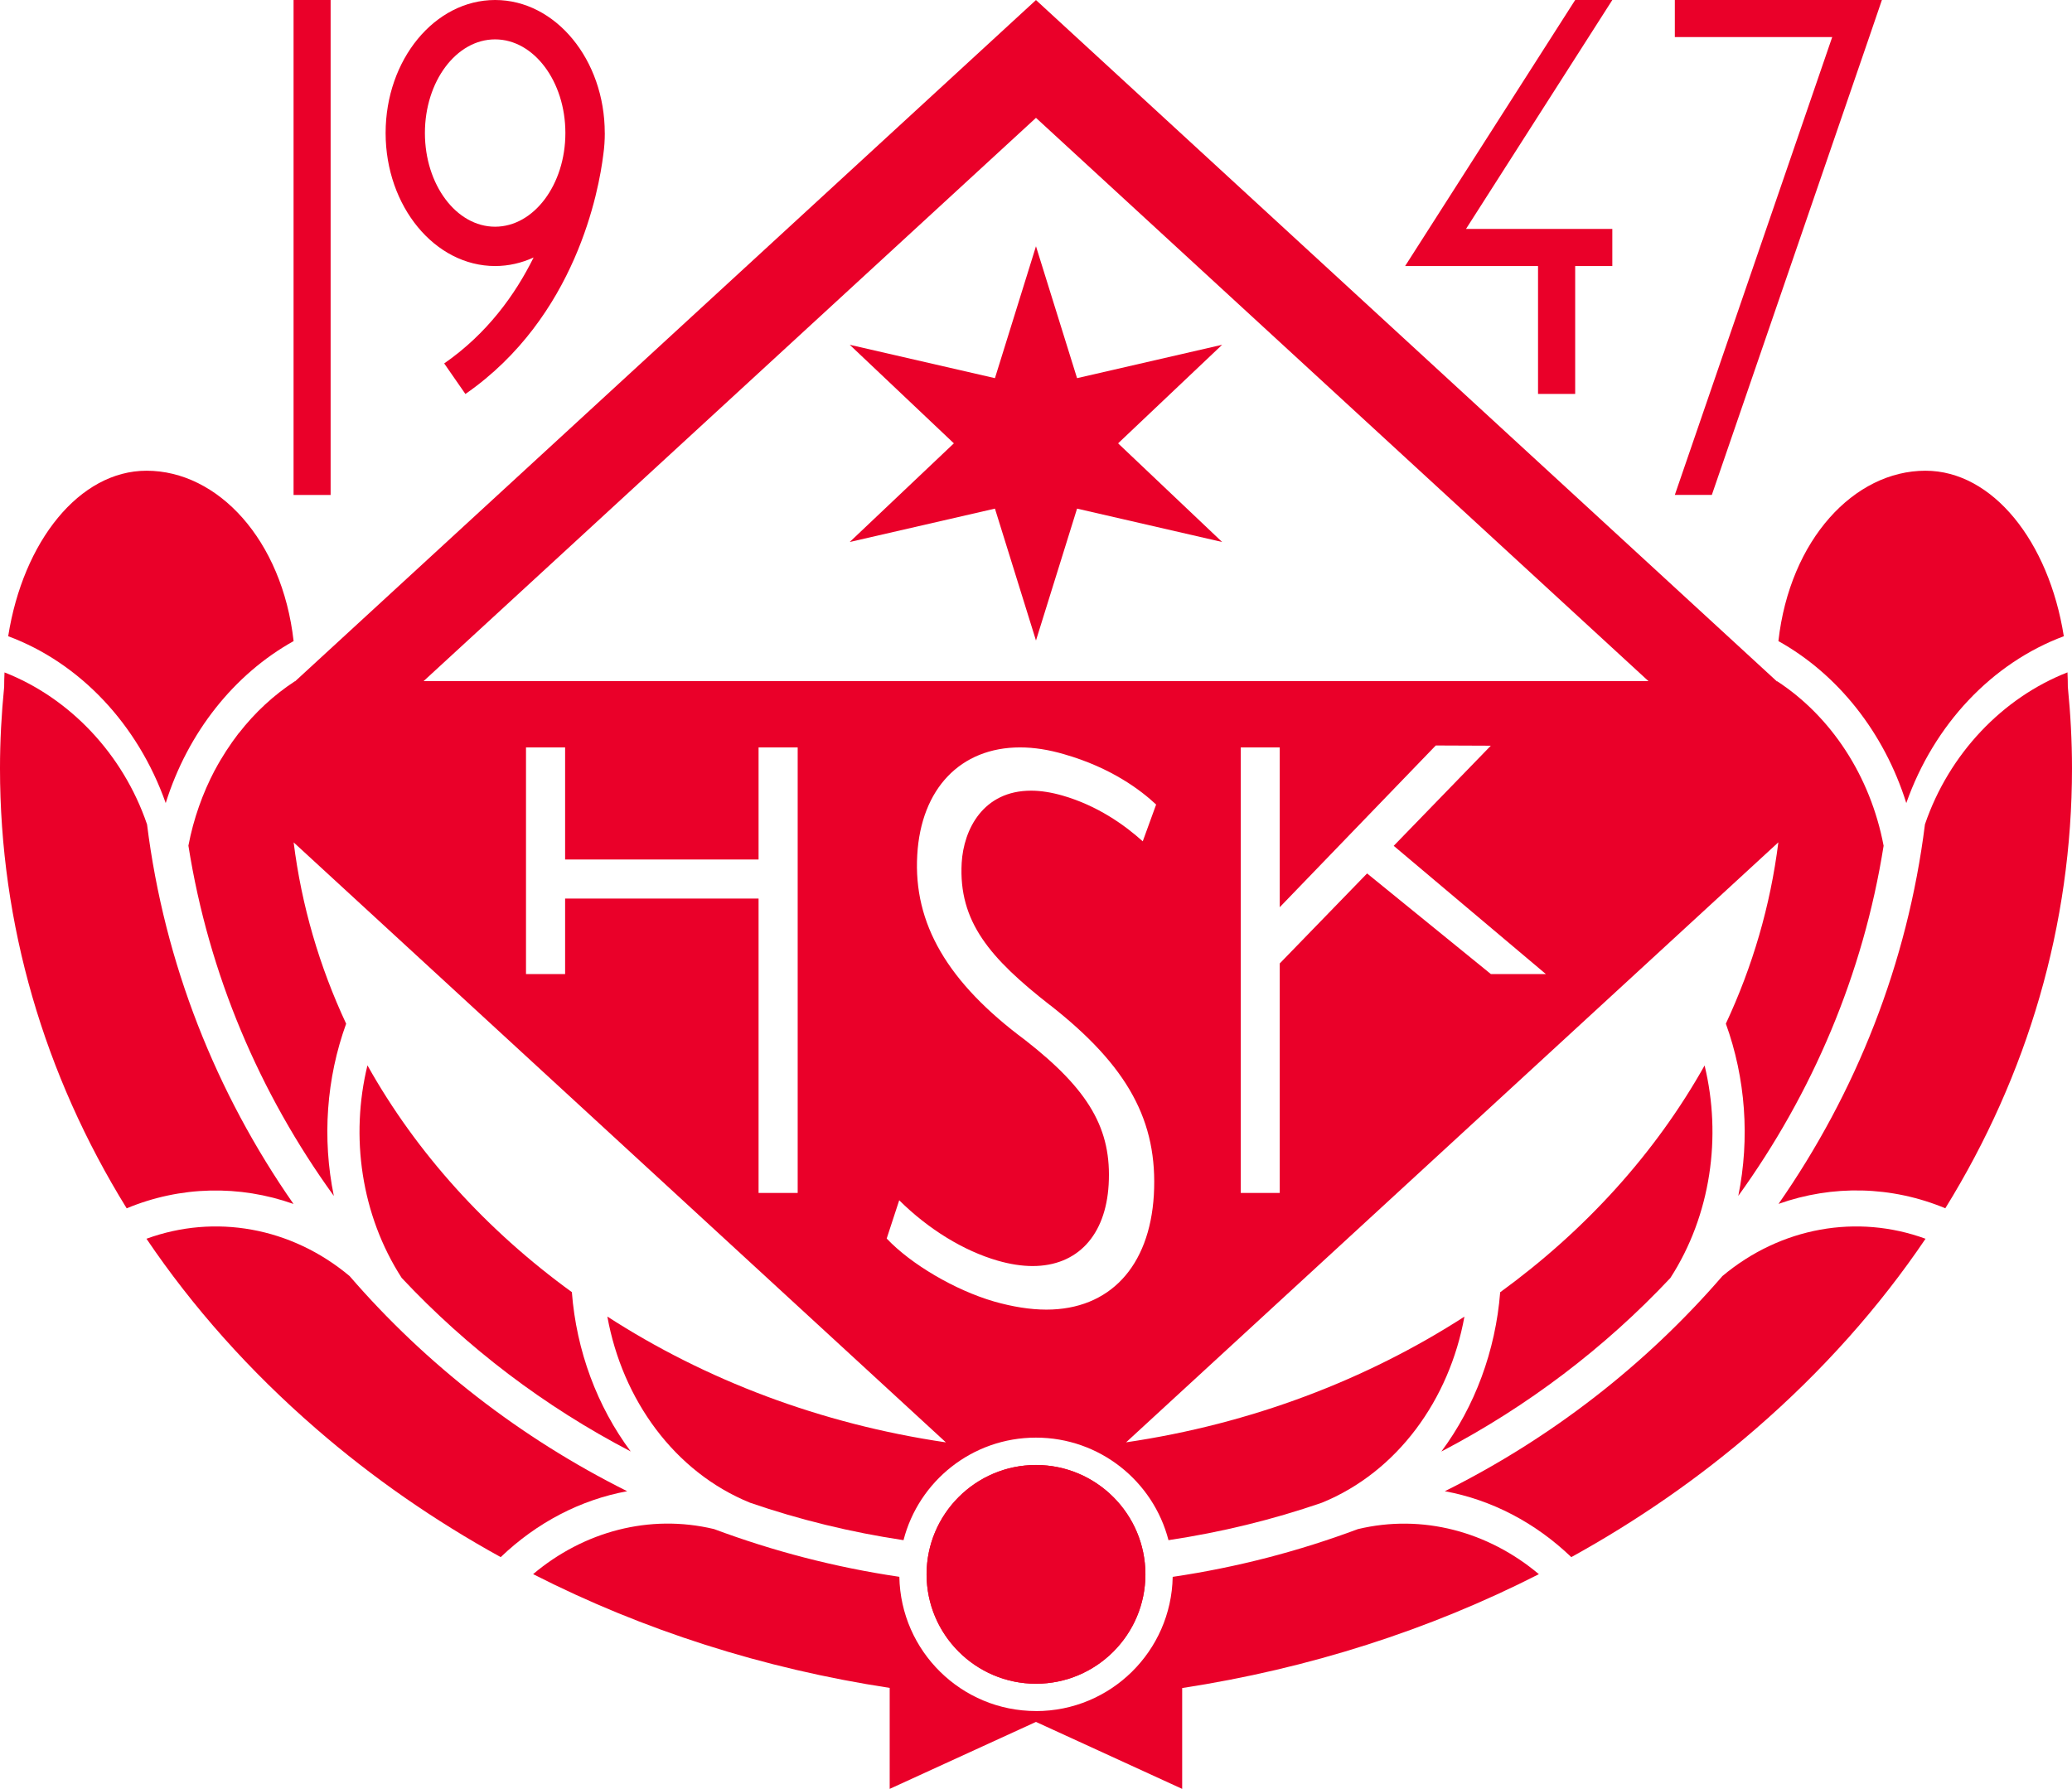 <?xml version="1.0" encoding="UTF-8"?>
<svg id="Lager_1" data-name="Lager 1" xmlns="http://www.w3.org/2000/svg" viewBox="0 0 463.01 399.83">
  <defs>
    <style>
      .cls-1 {
        fill: #ea0029;
      }
    </style>
  </defs>
  <polygon class="cls-1" points="273.1 121.14 249.85 99.09 273.1 77.06 240.68 84.52 231.5 55.04 222.33 84.52 189.88 77.06 213.15 99.09 189.88 121.14 222.33 113.68 231.5 143.16 240.68 113.68 273.1 121.14"/>
  <path class="cls-1" d="M82.11,238.12c-3.87,15.87-1.44,33.4,7.65,47.5,14.59,15.57,31.9,28.75,51.18,38.79-7.49-10.05-12.14-22.49-13.15-35.61-19.06-13.83-34.74-31.12-45.68-50.69"/>
  <path class="cls-1" d="M37.03,179.49c4.95-15.79,15.3-28.8,28.58-36.2-2.56-22.7-16.96-38.08-32.86-38.08-15,0-27.58,15.79-30.92,36.99,16.03,5.96,28.99,19.71,35.2,37.29"/>
  <path class="cls-1" d="M65.58,269.08c-17.29-24.8-28.83-53.68-32.72-84.82-5.39-15.82-17.39-28.31-31.85-33.97-.05,1.09-.08,2.15-.08,3.24-.6,6.02-.93,12.09-.93,18.21,0,34.87,9.83,68.44,28.31,98.33,12.03-5.01,25.21-5.25,37.27-.98"/>
  <path class="cls-1" d="M78.11,285.2c-13.07-10.94-30.11-13.91-45.38-8.33,10.34,15.3,23.03,29.56,37.89,42.44,12.66,11,26.51,20.58,41.27,28.72,8.03-7.7,17.83-12.82,28.26-14.73-23.85-11.9-44.94-28.31-62.04-48.1"/>
  <path class="cls-1" d="M335.23,288.82c-1.03,13.09-5.66,25.56-13.15,35.61,19.27-10.07,36.56-23.22,51.18-38.79,9.09-14.1,11.49-31.63,7.65-47.5-10.97,19.57-26.62,36.83-45.68,50.69"/>
  <path class="cls-1" d="M425.98,179.49c6.21-17.59,19.16-31.3,35.2-37.29-3.35-21.21-15.93-36.99-30.92-36.99-15.9,0-30.3,15.38-32.86,38.08,13.28,7.4,23.63,20.42,28.58,36.2"/>
  <path class="cls-1" d="M462.08,153.52c0-1.09-.03-2.15-.08-3.24-14.46,5.66-26.46,18.16-31.85,33.97-3.89,31.14-15.44,60.03-32.72,84.83,12.06-4.28,25.23-4.03,37.27.98,18.48-29.89,28.31-63.46,28.31-98.33,0-6.12-.33-12.17-.93-18.21"/>
  <path class="cls-1" d="M384.9,285.2c-17.1,19.79-38.19,36.21-62.04,48.1,10.43,1.91,20.23,7.02,28.26,14.73,14.75-8.14,28.61-17.72,41.27-28.72,14.86-12.88,27.55-27.14,37.89-42.44-15.27-5.58-32.31-2.61-45.38,8.33"/>
  <rect class="cls-1" x="65.6" y="0" width="8.28" height="110.63"/>
  <path class="cls-1" d="M135.14,29.73c0-16.39-11-29.73-24.5-29.73s-24.47,13.34-24.47,29.73,11,29.73,24.47,29.73c3.02,0,5.91-.68,8.6-1.91-4.11,8.3-10.37,17.01-19.98,23.68l4.74,6.83c24.72-17.15,29.84-45.54,30.82-53.55.22-1.55.33-3.16.33-4.79M94.95,29.73c0-11.54,7.02-20.93,15.68-20.93s15.71,9.39,15.71,20.93-7.05,20.94-15.71,20.94-15.68-9.39-15.68-20.94"/>
  <polygon class="cls-1" points="420.53 0 412.26 0 374.26 0 374.26 8.28 409.43 8.28 374.26 110.61 382.53 110.61 417.7 8.28 420.53 0"/>
  <polygon class="cls-1" points="360.29 0 351.99 0 313.99 59.46 322.29 59.46 343.69 59.46 343.69 88.04 351.99 88.04 351.99 59.46 360.29 59.46 360.29 51.16 327.6 51.16 360.29 0"/>
  <path class="cls-1" d="M420.91,189.02c-2.97-15.65-11.79-28.94-23.82-36.78v.08L231.5.01,65.9,152.32l.03-.08c-4.74,3.1-8.98,7.02-12.55,11.62h-.03c-1.96,2.56-3.76,5.31-5.31,8.22,0,0,0,.03-.03.03-2.72,5.17-4.76,10.86-5.91,16.9,4.55,28.77,15.93,55.4,32.5,78.29-2.64-12.85-1.66-26.33,2.75-38.49-5.96-12.77-9.96-26.35-11.73-40.53l145.75,134.1c-27.98-4.11-53.76-13.96-75.65-28.12,3.35,18.54,14.97,34.74,31.91,41.62,11,3.78,22.46,6.59,34.27,8.36,3.38-13.18,15.35-22.92,29.59-22.92s26.22,9.74,29.62,22.92c11.79-1.77,23.25-4.57,34.25-8.36,16.93-6.89,28.53-23.09,31.88-41.6-21.86,14.1-47.64,23.98-75.6,28.09l145.75-134.1c-1.77,14.18-5.77,27.77-11.73,40.53,4.41,12.17,5.39,25.64,2.78,38.49,16.52-22.89,27.93-49.52,32.48-78.29M178.25,266.63h-8.74v-65.8h-43.23v16.88h-8.74v-50.66h8.74v25.05h43.23v-25.05h8.74v99.58ZM234.65,224.65c17.4,13.64,24.12,25.94,23.19,42.44-.95,16.03-9.91,25.62-24.01,25.62-3.59,0-7.54-.63-11.71-1.82-8.71-2.53-18.57-8.33-23.98-14.07l2.8-8.55c6.48,6.43,14.37,11.3,22.02,13.5,2.75.79,5.36,1.2,7.79,1.2,9.99,0,16.33-6.81,16.99-18.21.71-12.36-4.33-21.12-18.65-32.29-17.34-12.88-25.02-26.02-24.12-41.38.84-14.81,9.66-24.04,22.98-24.04,3.13,0,6.42.52,9.85,1.53,10.54,3.02,17.12,8.03,20.55,11.24l-2.99,8.22c-4.11-3.7-10.18-8-17.94-10.23-2.48-.71-4.85-1.09-7-1.09-10.75,0-15.08,8.68-15.52,16.12-.74,13.18,6.34,21.34,19.74,31.82M333.15,217.71l-27.66-22.49-19.52,20.12v51.29h-8.71v-99.58h8.71v35.72l34.87-36.15,12.3.05-21.7,22.38,34,28.66h-12.3ZM94.65,152.24L231.5,26.34l136.87,125.9H94.65Z"/>
  <path class="cls-1" d="M231.51,382.43c-16.69,0-30.24-13.39-30.54-30-14.35-2.12-28.2-5.74-41.41-10.67-14.46-3.46-29.16.57-40.43,10.07,24.55,12.52,51.45,21.12,79.68,25.43v22.57l32.69-14.97,32.67,14.97v-22.54c28.23-4.33,55.15-12.93,79.71-25.45-11.3-9.5-26-13.53-40.45-10.07-13.18,4.93-27.03,8.55-41.38,10.67-.3,16.61-13.86,30-30.54,30"/>
  <path class="cls-1" d="M231.51,327.43c13.47,0,24.45,10.97,24.45,24.45s-10.97,24.45-24.45,24.45-24.45-10.97-24.45-24.45,10.97-24.45,24.45-24.45"/>
  <path class="cls-1" d="M255.95,351.88c0-13.47-10.97-24.44-24.45-24.44s-24.45,10.97-24.45,24.44,10.97,24.45,24.45,24.45,24.45-10.97,24.45-24.45"/>
</svg>